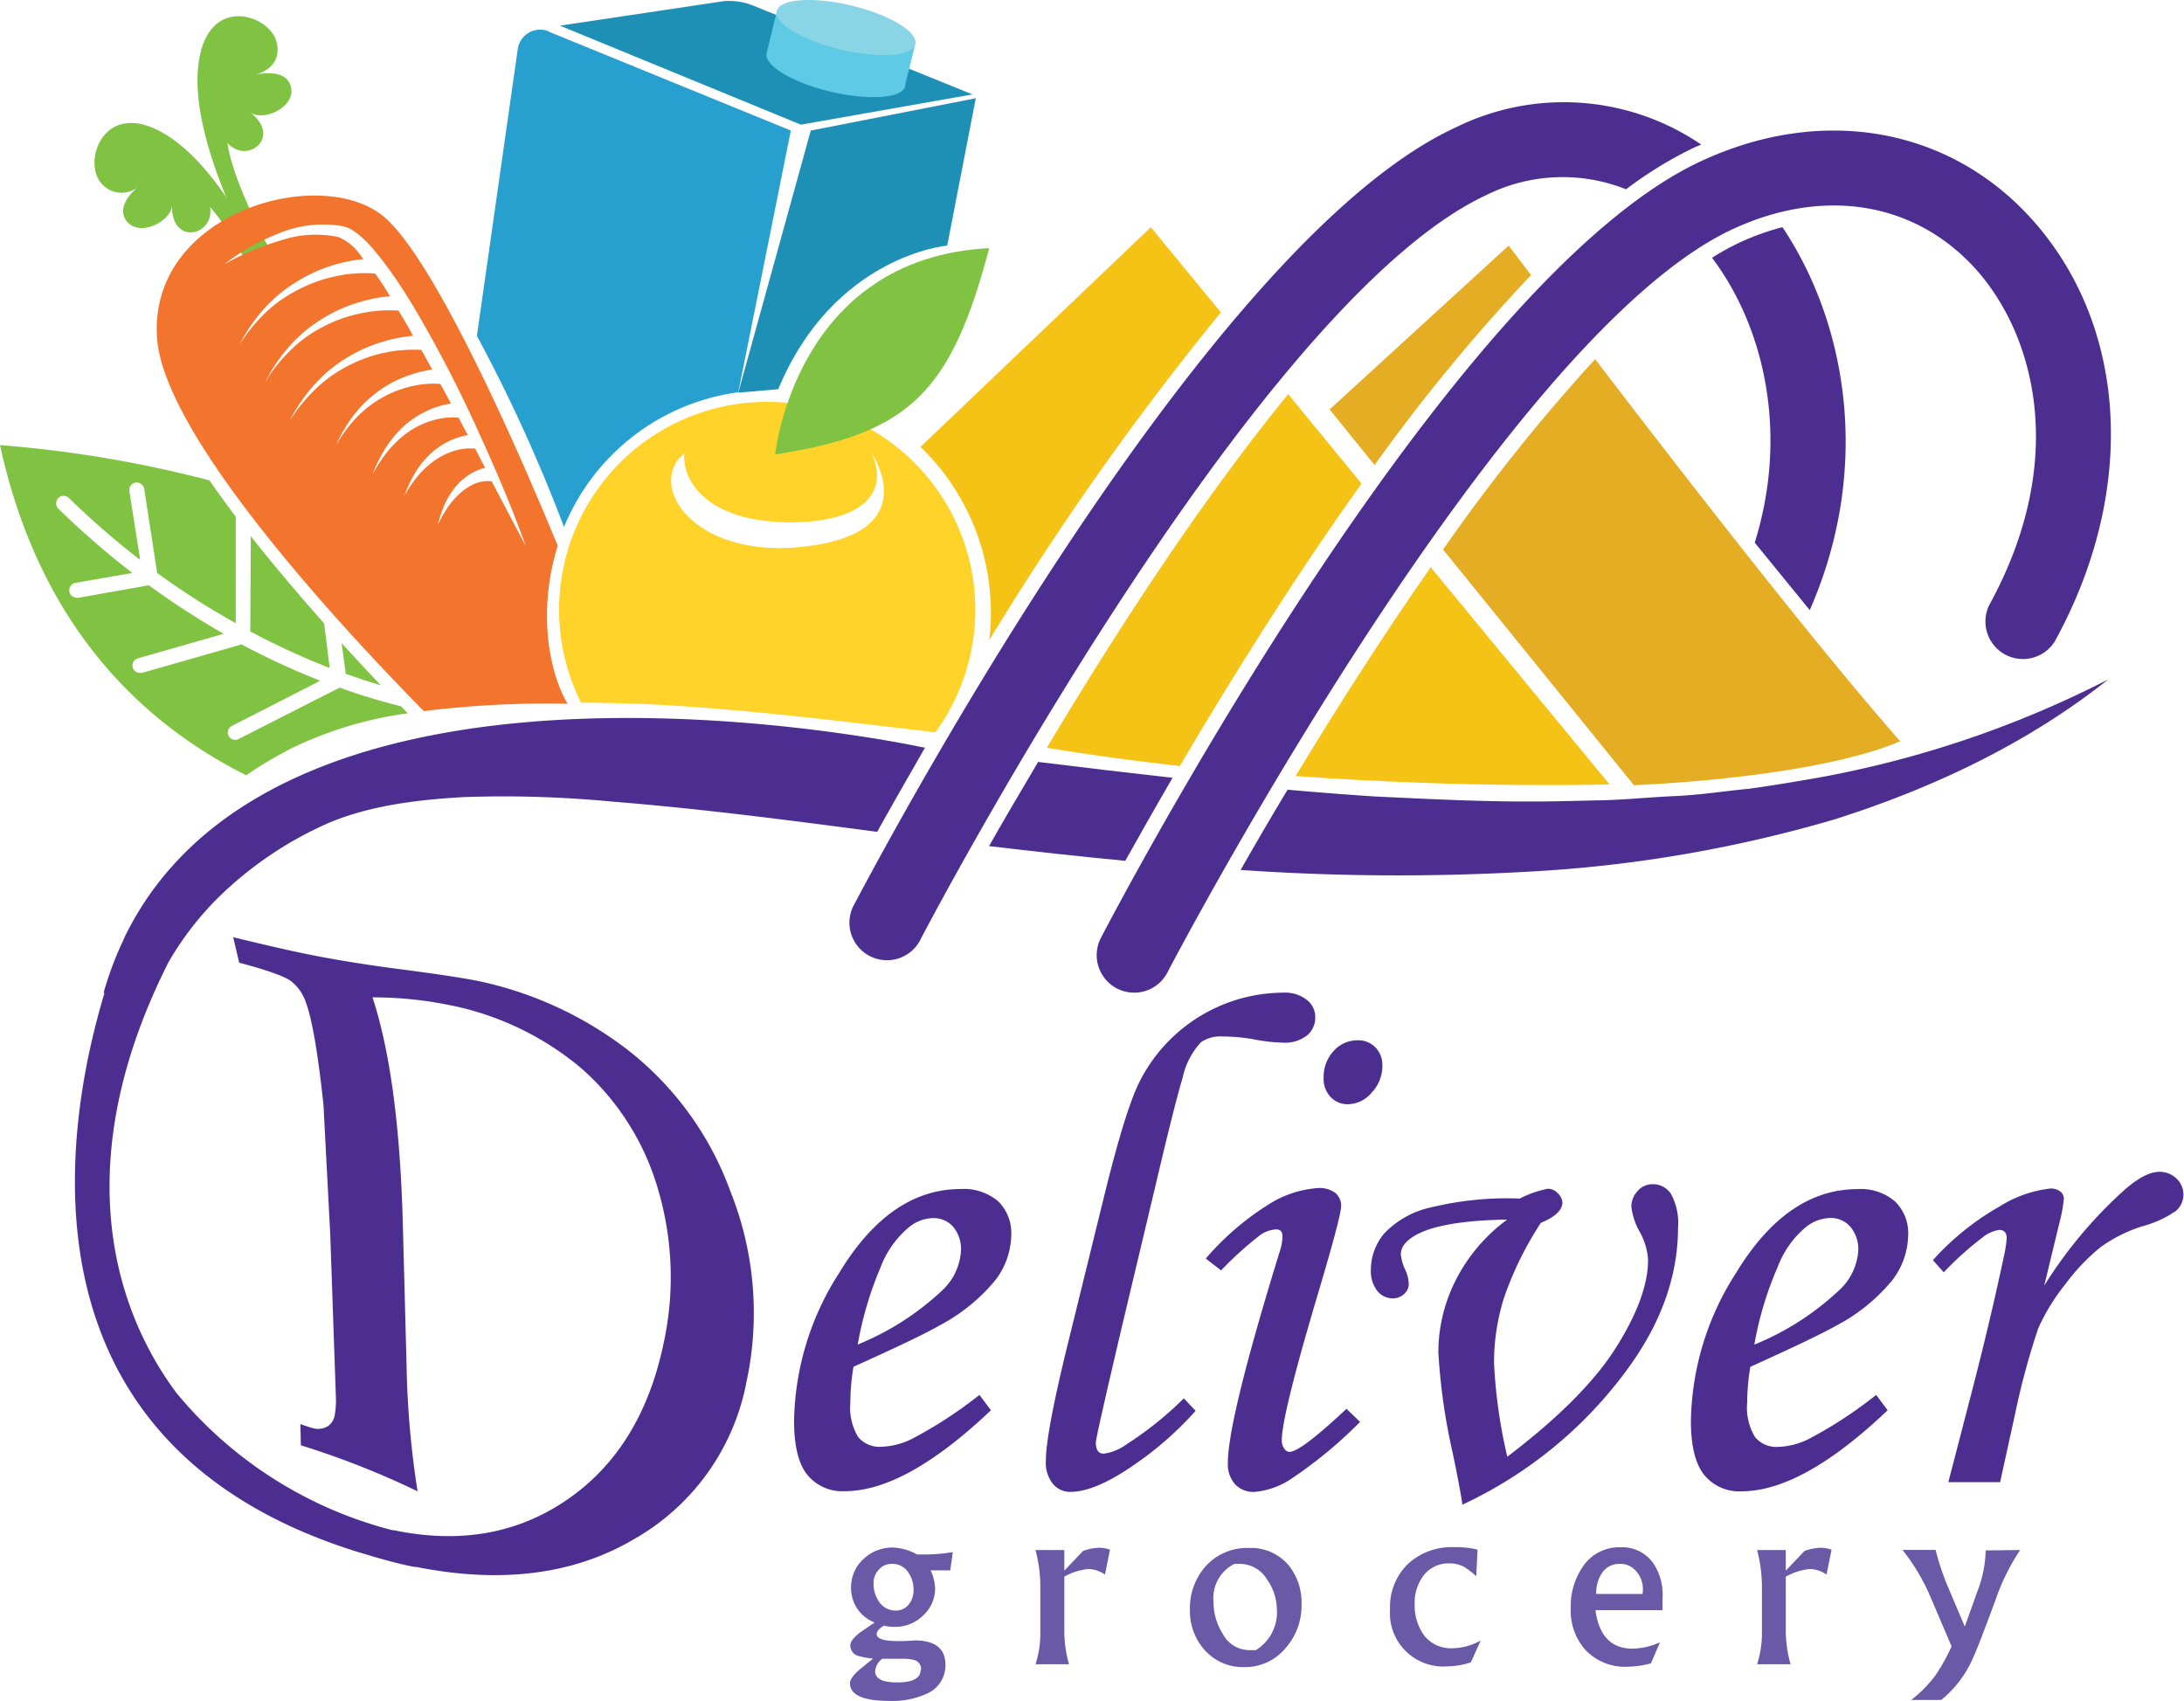 <svg xmlns="http://www.w3.org/2000/svg" viewBox="0 0 222.34 173.15"><defs><style>.cls-1{fill:#4c2e91;}.cls-2{fill:#6a59a6;}.cls-3{fill:#e4ad24;}.cls-4{fill:#f5c316;}.cls-5{fill:#ffd329;}.cls-6{fill:#80c343;}.cls-7{fill:#f3742d;}.cls-8{fill:#279fcf;}.cls-9{fill:#1f90b5;}.cls-10{fill:#5fcae6;}.cls-11{fill:#89d4e5;}</style></defs><title>cor-logooAsset 1logo</title><g id="Layer_2" data-name="Layer 2"><g id="Layer_1-2" data-name="Layer 1"><path class="cls-1" d="M99.71,142l1.17,1.56Q92.21,151.8,86,151.8a4.6,4.6,0,0,1-3.84-1.7q-1.32-1.69-1.32-5.45a28.59,28.59,0,0,1,4.6-15.08q5.16-8.52,12.35-8.53a5.39,5.39,0,0,1,3.84,1.26,4.54,4.54,0,0,1,1.32,3.45,7.75,7.75,0,0,1-1.59,4.53,18.43,18.43,0,0,1-5.7,4.64q-2,1.17-8.77,4.21a21.35,21.35,0,0,0-.32,3.64,5.78,5.78,0,0,0,.79,3.51,2.82,2.82,0,0,0,2.32,1,7.5,7.5,0,0,0,3.19-.82A44.19,44.19,0,0,0,99.71,142Zm-12.39-5.13a27.92,27.92,0,0,0,8.57-5.48,6,6,0,0,0,1.94-4.07,3.54,3.54,0,0,0-.79-2.43A2.63,2.63,0,0,0,95,124a4,4,0,0,0-2.55,1,9.86,9.86,0,0,0-2.8,4A35.94,35.94,0,0,0,87.32,136.86Z"/><path class="cls-1" d="M120.52,142.35l1.2,1.27a34.53,34.53,0,0,1-6.53,5.68q-3.76,2.56-6.21,2.57a2.27,2.27,0,0,1-1.8-.83,3.45,3.45,0,0,1-.71-2.29q0-2.82,2.19-11.75l3.82-15.53q2.08-8.43,3.5-11.29a16.47,16.47,0,0,1,14.67-9.13,3.56,3.56,0,0,1,2.38.73,2.21,2.21,0,0,1,.87,1.76,2.33,2.33,0,0,1-.85,1.87,3.66,3.66,0,0,1-2.47.73,17.61,17.61,0,0,1-3-.35,18.81,18.81,0,0,0-3.13-.28,3.47,3.47,0,0,0-2.19.59,7.65,7.65,0,0,0-1.85,3.56q-.82,2.72-2.7,10.71l-3.53,14.83q-2.62,11.15-2.62,11.64,0,1.14.81,1.14a5,5,0,0,0,2.27-.92A35.68,35.68,0,0,0,120.52,142.35Z"/><path class="cls-1" d="M124.31,129.32l-1.56-1.2a27.93,27.93,0,0,1,6.45-5.54,10.66,10.66,0,0,1,5-1.64,2.66,2.66,0,0,1,1.73.49,1.66,1.66,0,0,1,.6,1.35c0,.68-.77,3.58-2.29,8.7q-3.75,12.57-3.75,15.15a1.39,1.39,0,0,0,.25.83.68.68,0,0,0,.53.34c.76,0,2.69-1.46,5.81-4.39l1.38,1.34a45.2,45.2,0,0,1-7.08,5.84,7.93,7.93,0,0,1-3.65,1.28,2.55,2.55,0,0,1-2-.78,3.07,3.07,0,0,1-.73-2.16q0-4.43,5.31-21.62a5,5,0,0,0,.25-1.45c0-.48-.21-.71-.64-.71a3.18,3.18,0,0,0-1.61.56A37.47,37.47,0,0,0,124.31,129.32Zm13.9-23.42a2.42,2.42,0,0,1,1.81.72,2.55,2.55,0,0,1,.71,1.86,3.94,3.94,0,0,1-1.08,2.74,3.23,3.23,0,0,1-2.43,1.19,2.36,2.36,0,0,1-1.77-.75,2.69,2.69,0,0,1-.7-1.94,3.87,3.87,0,0,1,1-2.71A3.23,3.23,0,0,1,138.21,105.9Z"/><path class="cls-1" d="M156.87,124.48a34,34,0,0,0-3.77,7.68,21.82,21.82,0,0,0-1,6.61,52.22,52.22,0,0,0,1.35,9.52q7.82-5.94,11.08-11.13t3.25-8.93a6.67,6.67,0,0,0-.81-2.76,6.86,6.86,0,0,1-.89-2.62,2.31,2.31,0,0,1,.64-1.61,2,2,0,0,1,1.52-.69,2.18,2.18,0,0,1,1.88,1,6.16,6.16,0,0,1,.71,3.41q0,7.54-5.35,14.69a43.54,43.54,0,0,1-16.6,13.52q-.24-1.67-1-5.31a62,62,0,0,1-1.45-10.19,16.3,16.3,0,0,1,1.77-7.35,17.44,17.44,0,0,1,5.24-6.17c-4.15.07-7.13.53-8.92,1.38-1.27.61-1.91,1.33-1.91,2.16a5,5,0,0,0,.49,1.66,3.74,3.74,0,0,1,.32,1.38,1.35,1.35,0,0,1-.48,1,1.67,1.67,0,0,1-1.18.44,2,2,0,0,1-1.56-.78,3.22,3.22,0,0,1-.64-2.09,5.77,5.77,0,0,1,1.38-3.76,9.29,9.29,0,0,1,4.78-2.64,32.87,32.87,0,0,1,9-.89,10.64,10.64,0,0,1,2.87-1,1.42,1.42,0,0,1,1,.46,1.4,1.4,0,0,1,.47,1C159,123.23,158.3,123.89,156.87,124.48Z"/><path class="cls-1" d="M191,142l1.17,1.56q-8.67,8.25-14.86,8.25a4.58,4.58,0,0,1-3.84-1.7q-1.33-1.69-1.33-5.45a28.59,28.59,0,0,1,4.6-15.08q5.17-8.52,12.35-8.53a5.35,5.35,0,0,1,3.84,1.26,4.51,4.51,0,0,1,1.33,3.45,7.75,7.75,0,0,1-1.59,4.53,18.43,18.43,0,0,1-5.7,4.64q-2.05,1.17-8.78,4.21a22.42,22.42,0,0,0-.32,3.64,5.77,5.77,0,0,0,.8,3.51,2.8,2.8,0,0,0,2.32,1,7.43,7.43,0,0,0,3.18-.82A43.72,43.72,0,0,0,191,142Zm-12.38-5.13a27.86,27.86,0,0,0,8.56-5.48,6,6,0,0,0,2-4.07,3.54,3.54,0,0,0-.8-2.43,2.63,2.63,0,0,0-2.07-.9,4.07,4.07,0,0,0-2.55,1,9.75,9.75,0,0,0-2.79,4A34.89,34.89,0,0,0,178.6,136.86Z"/><path class="cls-1" d="M203.62,150.88h-5.27l2.47-9.52q1.81-7,3.15-13.31a13,13,0,0,0,.32-2c0-.56-.26-.85-.78-.85a3.67,3.67,0,0,0-1.63.73,33.37,33.37,0,0,0-4,3.59l-1.1-1.24a27,27,0,0,1,6.78-5.46,12.27,12.27,0,0,1,5.18-1.83,1.56,1.56,0,0,1,1,.3.94.94,0,0,1,.37.76,16,16,0,0,1-.46,2.46l-1.54,6.37a45.25,45.25,0,0,1,8.08-9.67c1.44-1.28,2.65-1.92,3.62-1.92a2.43,2.43,0,0,1,1.77.69,2.22,2.22,0,0,1,0,3.24,10.63,10.63,0,0,1-3.45,1.6,15.11,15.11,0,0,0-4.26,2.12,20.54,20.54,0,0,0-3.61,3.79,20.79,20.79,0,0,0-2.74,4.44,74.68,74.68,0,0,0-2.38,8.79Z"/><path class="cls-2" d="M97,158l-.26,1.86h-2a4.8,4.8,0,0,1,.46,1.82A3.72,3.72,0,0,1,94,164.43a4,4,0,0,1-2.86,1.18,3.82,3.82,0,0,1-1.15-.13c-.49.3-.74.59-.74.87,0,.47.73.71,2.19.71.29,0,.85,0,1.67-.07,2.09,0,3.14.83,3.14,2.48a3.13,3.13,0,0,1-1.91,2.95,8.41,8.41,0,0,1-3.75.73c-2.71,0-4.06-.6-4.06-1.81,0-.35.32-.81,1-1.4l1.35-1.1a8.42,8.42,0,0,1-1.5-.27,1.1,1.1,0,0,1-.81-1.09c0-.37.35-.8,1-1.31l1.47-1a3.75,3.75,0,0,1-2.4-3.53,3.9,3.9,0,0,1,1.26-2.93A4.27,4.27,0,0,1,91,157.54a5.55,5.55,0,0,1,2.36.7h1.13A17.7,17.7,0,0,0,97,158ZM93,161.84a3,3,0,0,0-.54-1.78,1.89,1.89,0,0,0-1.61-.86,1.74,1.74,0,0,0-1.39.59,2,2,0,0,0-.53,1.42,3.17,3.17,0,0,0,.56,1.84,2,2,0,0,0,1.67.9,1.64,1.64,0,0,0,1.38-.65A2.28,2.28,0,0,0,93,161.84Zm.77,8.16a.94.94,0,0,0-.65-1,4.44,4.44,0,0,0-1.3-.14h-2a1.76,1.76,0,0,0-.73,1.26c0,.77.75,1.15,2.25,1.15S93.72,170.88,93.72,170Z"/><path class="cls-2" d="M113,157.76l-.51,2.53a3.08,3.08,0,0,0-1.69-.57,6.31,6.31,0,0,0-2.45.78v5.44a12.4,12.4,0,0,0,.48,3.48h-3.41a10.39,10.39,0,0,0,.49-2.91v-4.6a15,15,0,0,0-.49-4.12h2.93v2.1l1.9-2a5,5,0,0,1,1.62-.33A3.07,3.07,0,0,1,113,157.76Z"/><path class="cls-2" d="M132.5,163.32a6.5,6.5,0,0,1-1.57,4.39,5.37,5.37,0,0,1-4.3,2,5.19,5.19,0,0,1-4-1.75,5.91,5.91,0,0,1-1.49-4.07,6.43,6.43,0,0,1,1.59-4.44,5.7,5.7,0,0,1,4.44-1.87,5,5,0,0,1,4,1.74A6,6,0,0,1,132.5,163.32Zm-2.51.57a5.36,5.36,0,0,0-1-3.1,3.23,3.23,0,0,0-2.78-1.59l-.54,0a3.87,3.87,0,0,0-2.13,3.84,6.08,6.08,0,0,0,.94,3.28,3.08,3.08,0,0,0,2.83,1.66l.54,0A4.53,4.53,0,0,0,130,163.89Z"/><path class="cls-2" d="M150.74,167l-1,2.22a7.59,7.59,0,0,1-2.38.41,5.43,5.43,0,0,1-5.85-5.8,6.12,6.12,0,0,1,1.79-4.59,6.54,6.54,0,0,1,4.77-1.74,8.77,8.77,0,0,1,2.35.25l-.13,2.7a10.45,10.45,0,0,0-1.22-.94,3.13,3.13,0,0,0-1.52-.36,3.19,3.19,0,0,0-2.66,1.28,4.55,4.55,0,0,0-.87,2.82,5.2,5.2,0,0,0,.9,3.15,3.45,3.45,0,0,0,2.95,1.39A6.11,6.11,0,0,0,150.74,167Z"/><path class="cls-2" d="M169.25,162.73l0,1.18h-6.83c.36,2.62,1.62,3.92,3.79,3.92a7.28,7.28,0,0,0,2.78-.64l-.92,2.14a10.24,10.24,0,0,1-2.33.34,5.58,5.58,0,0,1-4.33-1.7,6,6,0,0,1-1.5-4.27,7.07,7.07,0,0,1,1.21-4.19,4.43,4.43,0,0,1,3.85-2,3.86,3.86,0,0,1,3.34,1.62A5.74,5.74,0,0,1,169.25,162.73Zm-2-.82a2.71,2.71,0,0,0-.59-1.85,2.09,2.09,0,0,0-1.75-.86,2.11,2.11,0,0,0-1.87,1,3.72,3.72,0,0,0-.54,2.06h4.73Z"/><path class="cls-2" d="M186.46,157.76l-.51,2.53a3.08,3.08,0,0,0-1.69-.57,6.39,6.39,0,0,0-2.46.78v5.44a12.4,12.4,0,0,0,.49,3.48h-3.41a10.39,10.39,0,0,0,.49-2.91v-4.6a15,15,0,0,0-.49-4.12h2.92v2.1l1.9-2a5,5,0,0,1,1.63-.33A3.07,3.07,0,0,1,186.46,157.76Z"/><path class="cls-2" d="M205.66,157.79a22.05,22.05,0,0,0-2.54,5.17q-1.77,4.78-2.21,5.7a11.15,11.15,0,0,1-3.29,4.39h-3.05A13.07,13.07,0,0,0,197,170.6a19.89,19.89,0,0,0,1.68-3l-2.16-5.06a20.58,20.58,0,0,0-2.84-4.76h3.37a26.65,26.65,0,0,0,1.36,4c.54,1.27,1.08,2.53,1.61,3.8.46-1.27.92-2.54,1.37-3.81a12.09,12.09,0,0,0,.76-3.94Z"/><path class="cls-1" d="M115.46,101.05a3.87,3.87,0,0,1-1.76-.43,3.82,3.82,0,0,1-1.62-5.15c1.42-2.73,35.06-67,61.11-79.07,12.09-5.62,24.83-3.52,33.26,5.48,10.17,10.88,11.25,27.91,2.75,43.39a3.82,3.82,0,0,1-6.69-3.67c8.36-15.24,4.34-28.11-1.64-34.5-6.19-6.61-15.33-8-24.46-3.78-23.71,11-57.22,75-57.56,75.67a3.81,3.81,0,0,1-3.39,2.06"/><path class="cls-3" d="M153.59,25,135.36,41.68l4.58,5.66A183.77,183.77,0,0,1,155.87,28Z"/><path class="cls-3" d="M166.34,79.93s18.13-.65,27.11-4.47c-8.47-9.62-21.85-26.85-31.06-38.9a189.32,189.32,0,0,0-15.48,19.38Z"/><path class="cls-1" d="M181.45,23.13a25.21,25.21,0,0,0-4.39,1.58,26.59,26.59,0,0,0-2.77,1.53c5.25,6.94,7.85,17.76,4.35,29l5.6,6.87c6.39-14.56,3.73-29.27-2.79-39"/><path class="cls-1" d="M173.21,14.73A24.86,24.86,0,0,0,148.14,13C122.08,25.06,88.45,89.29,87,92a3.82,3.82,0,1,0,6.77,3.52c.33-.64,33.83-64.64,57.56-75.67a17.43,17.43,0,0,1,14.21-.58,40.31,40.31,0,0,1,7-4.28l.66-.28"/><path class="cls-4" d="M117.16,23.13,93.71,45.49a23.48,23.48,0,0,1,7,19.68A293.71,293.71,0,0,1,124.29,31.8Z"/><path class="cls-4" d="M163.86,79.85,145.65,57.74C140.71,64.83,136,72.21,131.9,79c17.95,1.29,32,.85,32,.85"/><path class="cls-4" d="M131.14,40.12c-9.09,11.13-17.92,24.86-24.57,36,4.53.76,9.09,1.36,13.54,1.86,4.9-8.34,11.35-18.74,18.5-28.75Z"/><path class="cls-1" d="M105.69,77.56c-1.87,3.14-3.54,6-5,8.57,4.61.55,9.23,1.06,13.87,1.5,1.32-2.37,2.94-5.24,4.81-8.45q-6.84-.77-13.7-1.62"/><path class="cls-1" d="M178.09,80.29c-2.54.24-5,.64-7.58.75s-5.06.38-7.61.43-5.08.14-7.63.12c-5.08,0-10.18-.27-15.27-.51-3-.19-5.95-.43-8.92-.69-1.72,2.86-3.32,5.61-4.78,8.17a232.94,232.94,0,0,0,29.19.18,136.21,136.21,0,0,0,31.21-5.31c10.08-3.18,19.77-7.78,27.93-14.27a106.29,106.29,0,0,1-29,9.91q-3.75.68-7.52,1.22"/><path class="cls-5" d="M78.15,40.91a21.16,21.16,0,0,0-19,30.62c2.32,0,4.64.07,6.94.16,9.87.5,19.52,1.73,29.13,2.86A21.16,21.16,0,0,0,78.15,40.91M83.4,55.42c-12.31,2.18-17.84-5.85-13.74-9.27-.19,2.87,2.3,6.68,9.84,7,6.42.25,11.44-1.85,9.25-7,0,0,5.06,7.42-5.35,9.27"/><path class="cls-6" d="M78.92,46.26s2-20,21.79-21c-3.85,14.51-8,18.9-21.79,21"/><path class="cls-6" d="M26,26.28S19.47,14.78,20.15,7s7.28-5.57,8-2.75-2.3,3.4-2.3,3.4,3.25-.92,3.77,1.2-3,3.66-4.28,2.48c3.54,2.62-.23,5.48-2.18,3.22.5,4,4.53,11.29,4.53,11.29Z"/><path class="cls-6" d="M25.09,26.91a6.19,6.19,0,0,1,1.53-.69c-2-4-5.33-9.57-9.29-12.23-6.52-4.37-8.91,2.17-7.15,4.49a2.68,2.68,0,0,0,4,.44c-.52.42-2.44,2.08-1.29,3.58,1.32,1.74,4.75-.05,4.62-1.76-.18,4.39,4.4,3.26,3.87.32a26.12,26.12,0,0,1,3.76,5.85"/><path class="cls-7" d="M56.78,55.56c-5.5-13.36-13.23-30-17.88-33.65C32.29,16.76,15,21.74,16,34.53c.81,10.22,19.7,30.3,27.15,37.86a102.34,102.34,0,0,1,14.63-.75c-1.87-3.15-3.09-9.44-1-16.08M50.58,50l-.52-1a3.35,3.35,0,0,0-1.61.2,5.12,5.12,0,0,0-1.6,1,8.48,8.48,0,0,0-1.3,1.49,14,14,0,0,0-1,1.78,16.27,16.27,0,0,1,.66-2,8.52,8.52,0,0,1,1.09-1.82A6,6,0,0,1,48,48.18a5.26,5.26,0,0,1,1.38-.56l-1-1.95a5.66,5.66,0,0,0-2,.18,7.32,7.32,0,0,0-2.09,1,9.23,9.23,0,0,0-1.76,1.61,13.66,13.66,0,0,0-1.36,2,13.21,13.21,0,0,1,1.05-2.26,9.72,9.72,0,0,1,1.59-2A8.15,8.15,0,0,1,46,44.77a8.07,8.07,0,0,1,1.63-.48l-.95-1.77a7.07,7.07,0,0,0-2.51.24,8.72,8.72,0,0,0-2.52,1.16,10.77,10.77,0,0,0-2.11,1.94,14.84,14.84,0,0,0-1.61,2.43,14.59,14.59,0,0,1,1.31-2.66,11.18,11.18,0,0,1,1.94-2.31,9.67,9.67,0,0,1,2.61-1.64,9,9,0,0,1,2.12-.6l-1.08-2a9.73,9.73,0,0,0-2.92.24,10.78,10.78,0,0,0-3.07,1.2,11.39,11.39,0,0,0-2.63,2.07,15.22,15.22,0,0,0-2,2.73,15.25,15.25,0,0,1,1.76-3,12.15,12.15,0,0,1,2.5-2.46,11.7,11.7,0,0,1,3.17-1.66A12.57,12.57,0,0,1,44,37.62q-.54-1-1.11-2a14.29,14.29,0,0,0-3.66.27,14.1,14.1,0,0,0-3.81,1.36,13.8,13.8,0,0,0-3.33,2.39,17,17,0,0,0-2.62,3.23,17.18,17.18,0,0,1,2.34-3.49A14.34,14.34,0,0,1,35,36.61a15.36,15.36,0,0,1,3.92-1.81,16.52,16.52,0,0,1,3.13-.62l-.36-.66c-.37-.64-.74-1.27-1.12-1.9a14,14,0,0,0-3.85.28,14.29,14.29,0,0,0-3.82,1.36,13.41,13.41,0,0,0-3.32,2.39A16.81,16.81,0,0,0,27,38.88a17.43,17.43,0,0,1,2.35-3.5,14.3,14.3,0,0,1,3.22-2.78,15,15,0,0,1,3.92-1.81,15.7,15.7,0,0,1,3.22-.64c-.4-.64-.8-1.28-1.23-1.9-.1-.15-.21-.27-.31-.41a13.93,13.93,0,0,0-3.94.27,14.17,14.17,0,0,0-3.82,1.36A13.65,13.65,0,0,0,27,31.86a17.47,17.47,0,0,0-2.62,3.23,17.36,17.36,0,0,1,2.35-3.49A14.34,14.34,0,0,1,30,28.81,15.12,15.12,0,0,1,33.9,27,15.73,15.73,0,0,1,37,26.38c-.15-.19-.28-.39-.43-.57a5,5,0,0,0-2.13-1.68,11.15,11.15,0,0,0-5.9.36,26.76,26.76,0,0,0-5.72,2.42,22.8,22.8,0,0,1,5.48-3.12A11.78,11.78,0,0,1,34.75,23a3.41,3.41,0,0,1,.89.29,7.9,7.9,0,0,1,.74.49,11.14,11.14,0,0,1,1.23,1.14,29.71,29.71,0,0,1,2,2.5C40.86,29.14,42,31,43,32.76Q46.14,38.24,48.73,44c1.74,3.81,3.39,7.65,4.8,11.6Z"/><path class="cls-8" d="M55.86,3.22,80.51,13.29,75.16,39.93A22.41,22.41,0,0,0,57.42,53.65a161.61,161.61,0,0,0-8.87-19.46L52.71,5a2.3,2.3,0,0,1,3.15-1.81"/><path class="cls-9" d="M82.54,13.29,99.34,10,96.43,25s-11.55,1-17.2,14.62l-4.07.35Z"/><path class="cls-9" d="M57,2.61,81.53,12.69,99,9.61,76.73.59a6.66,6.66,0,0,0-3-.48Z"/><path class="cls-10" d="M92.15,8.61h0l1-4L79.05,1.3l-1,4.11c-.3,1.24,2.62,3,6.52,3.92s7.3.68,7.59-.56a.86.86,0,0,0,0-.16"/><path class="cls-11" d="M93.18,4.49c-.29,1.23-3.69,1.49-7.59.56s-6.82-2.69-6.52-3.93S82.76-.37,86.66.56s6.82,2.69,6.52,3.93"/><path class="cls-6" d="M25.48,64.28A76.19,76.19,0,0,0,33.56,68L33,63.46c-2.47-2.78-5.05-5.81-7.47-8.88Z"/><path class="cls-6" d="M34.58,70,24.29,75.23a.73.73,0,0,1-.35.09.79.79,0,0,1-.68-.42.77.77,0,0,1,.34-1l9-4.6a77.59,77.59,0,0,1-8-3.7l-10.15,2.9-.21,0a.76.76,0,0,1-.73-.55A.76.76,0,0,1,14.1,67l8.67-2.48a82.64,82.64,0,0,1-7.62-4.94L8,60.85H7.81a.77.77,0,0,1-.75-.63.78.78,0,0,1,.62-.89l5.8-1a84.29,84.29,0,0,1-7.54-6.55.77.77,0,0,1,0-1.08.76.76,0,0,1,1.08,0A81.65,81.65,0,0,0,14.27,57l-1.1-7a.76.76,0,0,1,.63-.87.78.78,0,0,1,.88.64L16,58.33A79.45,79.45,0,0,0,24,63.44V52.6c-.93-1.24-1.83-2.48-2.68-3.7A121.64,121.64,0,0,0,0,45.31C4,63.7,14.44,73.6,25.07,78.92c1.41-1,2.88-1.82,4.39-2.64a39.25,39.25,0,0,1,12.06-3.67l-.69-.71A63.38,63.38,0,0,1,34.58,70"/><path class="cls-6" d="M38.78,69.77c-1.24-1.3-2.59-2.74-4-4.3l.42,3.13c1.3.46,2.5.85,3.59,1.17"/><path class="cls-1" d="M21.84,91.75a37.6,37.6,0,0,1,11.67-8c4.1-1.72,8.92-2.35,13.79-2.61a116.12,116.12,0,0,1,15,.46c8.92.71,17.93,1.88,27,3.08,1.32-2.38,3-5.3,4.88-8.59H94S29,61.85,12.68,95.41h0l-.13.31a33.94,33.94,0,0,0-2,5.33l.08.06c-4,13.28-9.81,45.93,26,56.94l.29.08,1.06.32c1.27.37,2.56.72,3.9,1l.33.06.16,0h0q12.92,2.57,22.06-2.76A23.43,23.43,0,0,0,76,140.65a33.32,33.32,0,0,0-1.65-19.39,32.18,32.18,0,0,0-10.73-14.6A37.71,37.71,0,0,0,48.9,99.91q-2.49-.52-8.73-1.32c-3.5-.47-6.8-1-9.9-1.67-1.44-.3-3.61-.81-6.53-1.51L24.35,98c2.9.77,4.68,1.41,5.32,1.91a4.61,4.61,0,0,1,1.48,2.16q.93,2.49,1.78,10.38l.69,13.2.57,16.44a8.75,8.75,0,0,1-.12,2,1.65,1.65,0,0,1-.74,1.12,1.9,1.9,0,0,1-1.44.18c-.22-.05-.66-.19-1.31-.42l.05,2.16a86.12,86.12,0,0,1,11.88,4.68A92.9,92.9,0,0,1,41.39,139l-.37-14q-.37-15.19-3.1-23.47a38.84,38.84,0,0,1,7.45.71,29.84,29.84,0,0,1,13.88,6.57A26,26,0,0,1,67,121.1a31.54,31.54,0,0,1,.55,15.68q-2.24,10.69-9.82,15.89t-17.65,3.1l-.14,0a42.08,42.08,0,0,1-22-14c-7.33-9.9-10.31-25-.77-43.85A31.78,31.78,0,0,1,21.84,91.75Z"/></g></g></svg>